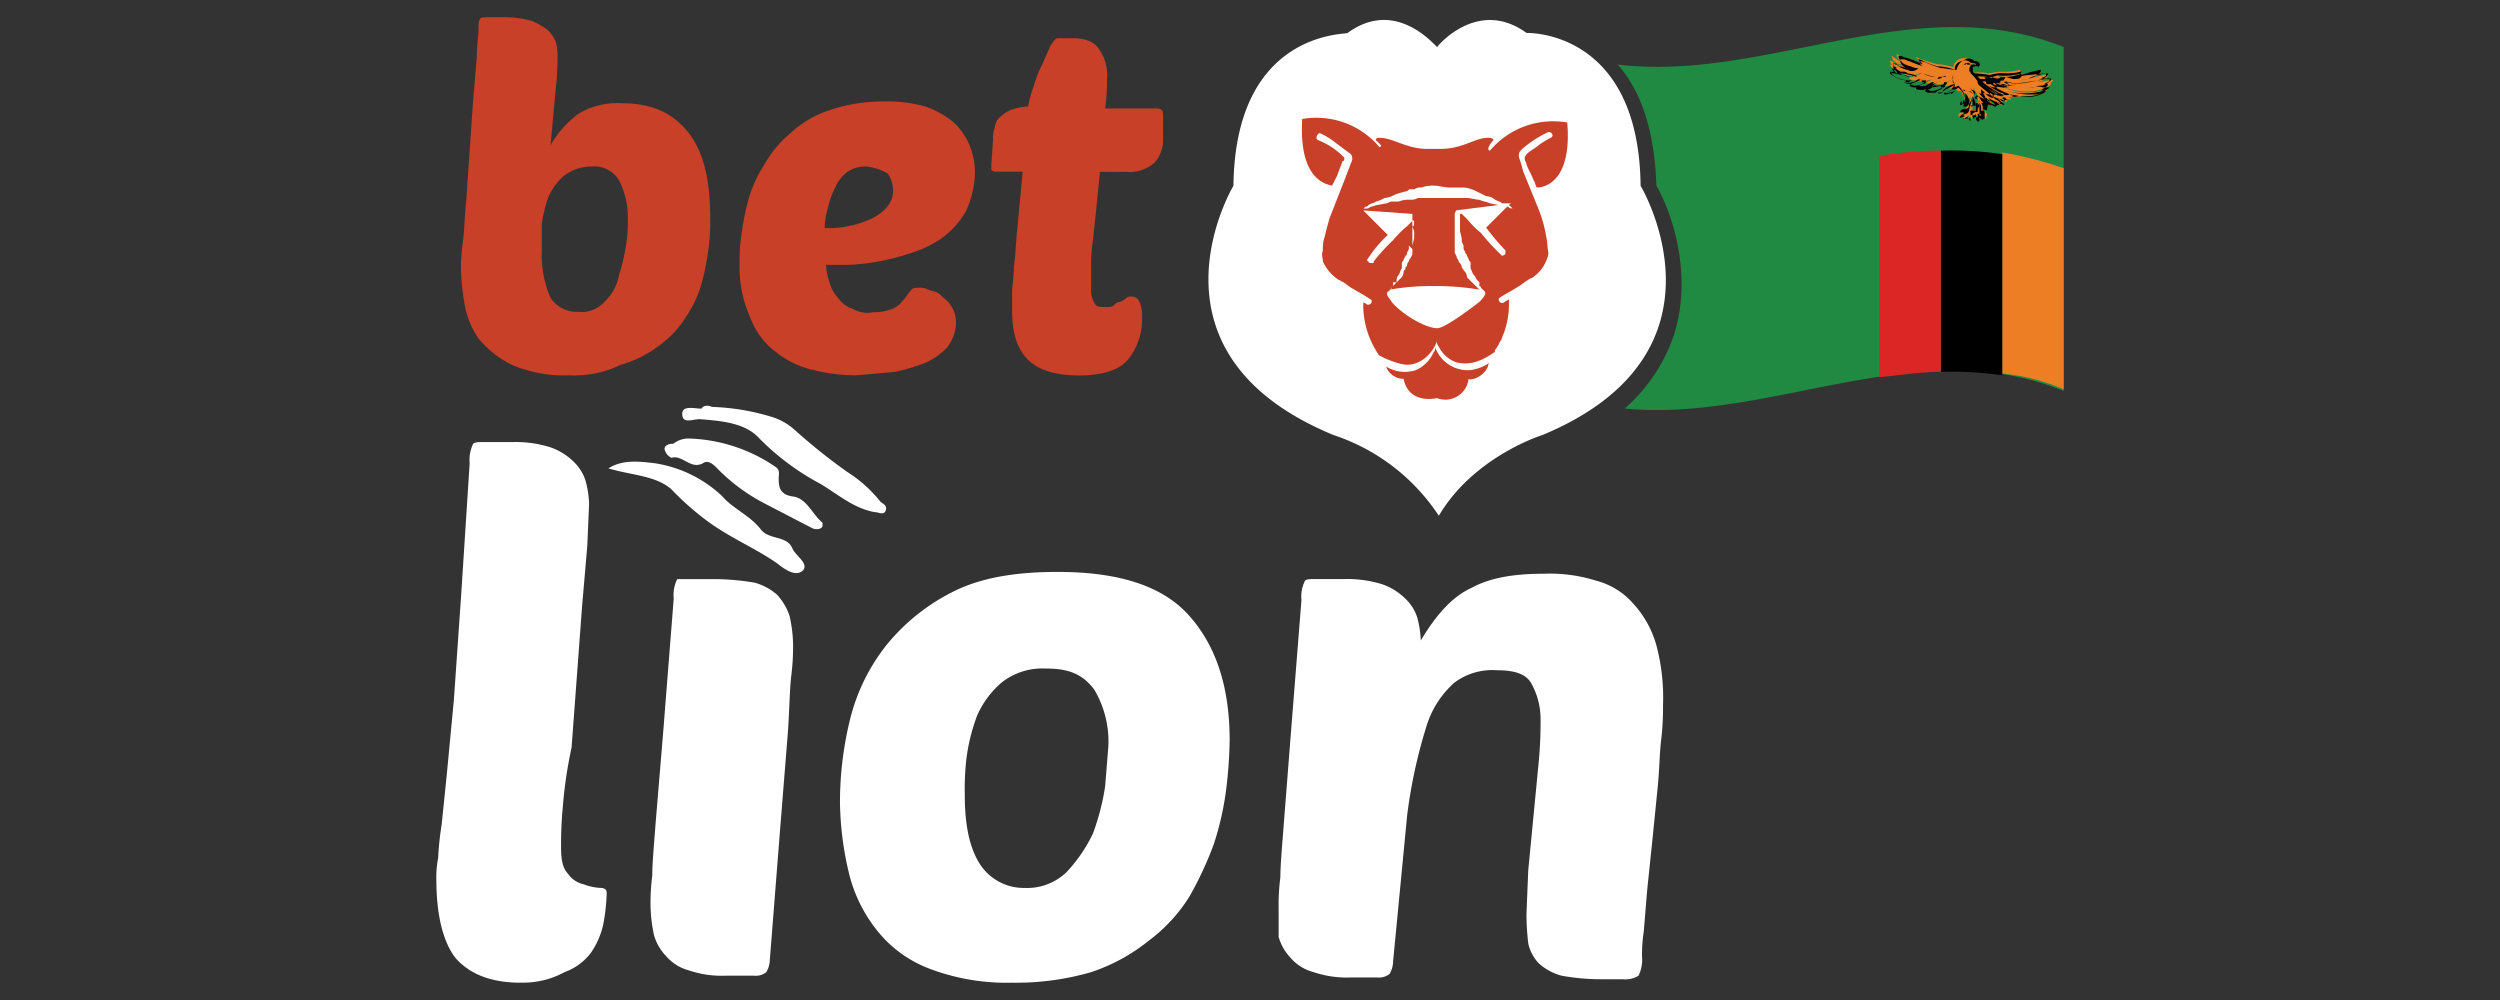 <svg xmlns="http://www.w3.org/2000/svg" width="300" height="120" xmlns:v="https://www.betzillion.com"><rect width="100%" height="100%" fill="#333333" stroke="none"/><style><![CDATA[.B{fill:#ed7e23}]]></style><path d="M188.471 23.969a12.641 12.641 0 0 0 1.476-3.579 17.159 17.159 0 0 0 .215-4.634 3.99 3.99 0 0 0-1.056-2.738 3.239 3.239 0 0 0-2.738-1.056 12.614 12.614 0 0 0-2.738.42l-1.897.635a15.638 15.638 0 0 1-3.373.841c-5.269.635-10.736-.626-16.014-.626a8.767 8.767 0 0 0-1.047-1.476 4.643 4.643 0 0 0-1.691-1.056 1.789 1.789 0 0 0-1.467 0 5.225 5.225 0 0 0-2.532-.215 3.784 3.784 0 0 0-2.317 1.691l-.635 1.056a4.294 4.294 0 0 0 .215 4.214 2.836 2.836 0 0 0 .841.626c.215.42.42.635.635 1.056a3.579 3.579 0 0 0 1.047.841c.215 0 .215.215.429.215a3.999 3.999 0 0 0 .841 3.158 9.519 9.519 0 0 0-.403 9.474 12.704 12.704 0 0 0 1.897 2.747c1.261 1.467 2.738 2.523 3.784 3.999a23.35 23.35 0 0 1 2.317 4.634l1.27 2.317a8.946 8.946 0 0 0 2.317 2.532 8.365 8.365 0 0 0 3.579 1.888 6.37 6.37 0 0 0 2.102.215 5.887 5.887 0 0 0 2.747-.635c2.317-1.047 3.158-3.784 3.999-6.101a22.733 22.733 0 0 0 1.682-4.008 25.247 25.247 0 0 0 .85-4.214l.42 1.691c0-.429.206-.895.206-1.27a.456.456 0 0 1 .42-.42 12.292 12.292 0 0 1 1.476-1.682l1.056-1.056a6.262 6.262 0 0 0 1.476-2.523 7.363 7.363 0 0 0 .206-2.111V24.82c.17-.42.17-.608.403-.85l.002-.001z" fill="#c74027"/><g fill="#fff"><path d="M196.871 22.287c-.206-18.957-13.903-18.331-13.688-18.331-5.484-3.999-10.118.895-10.736 1.691-.841-.841-5.269-5.69-10.736-1.691 0 .215-13.482-.42-13.697 18.331 0 0-12.006 20.013 12.006 29.917a24.227 24.227 0 0 1 12.641 9.689c4.214-7.157 12.435-9.689 12.435-9.689 23.779-9.904 11.773-29.917 11.773-29.917h.002zm-18.322 21.695c-.635 1.476-2.317 1.691-2.317 1.476a2.809 2.809 0 0 1-3.793 2.317s-3.373.841-4.008-2.317a2.228 2.228 0 0 1-2.102-1.476 4.241 4.241 0 0 0 3.579.429 4.151 4.151 0 0 0 2.111-2.111.787.787 0 0 0 .206-.635 4.133 4.133 0 0 0 4.214 2.747 5.207 5.207 0 0 0 2.317-.895.671.671 0 0 0-.206.465h-.001zm5.896-21.471c-.215-.215-.215-.635-.42-.895-.215-.626-.635-1.261-.841-1.888 0-.215-.215-.429-.215-.635v-.215c.215-.626 1.261-1.047 1.682-1.467a9.841 9.841 0 0 1 1.476-.895c.42-.206 0-.841-.42-.626a13.482 13.482 0 0 0-2.943 1.897c-.429.42-.635.626-.429 1.261a13.017 13.017 0 0 1 .429 1.476l1.888 4.634a16.551 16.551 0 0 1 1.056 4.419c0 .42.215.841 0 1.27a4.536 4.536 0 0 1-1.897 2.523.751.751 0 0 0-.42.215c-.42.206-.841.626-1.261.841-.635.42-1.476.841-2.111 1.261-.42.215 0 .841.429.635.206-.215.42-.215.626-.42v.841a10.091 10.091 0 0 1-.841 3.793.751.751 0 0 1-.215.42 4.751 4.751 0 0 1-.626 1.056v.206c-1.476 1.056-2.952 1.682-4.634 1.261a3.74 3.74 0 0 1-2.111-1.897.778.778 0 0 1-.206-.626c-.635 1.682-2.317 3.158-4.214 2.738a10.736 10.736 0 0 1-2.738-1.056 10.736 10.736 0 0 1-1.897-5.69v-.626a.76.76 0 0 1 .42.206c.42.215.841-.42.42-.626-.635-.42-1.476-.895-2.111-1.27-.42-.206-.841-.626-1.261-.841-.206 0-.206-.206-.42-.206a5.207 5.207 0 0 1-1.897-2.219c0-.42-.206-.895 0-1.27a4.563 4.563 0 0 1 .215-1.682c.206-.841.42-1.682.626-2.317l1.897-4.849c.215-.626.42-1.047.635-1.682a.966.966 0 0 0 0-1.056l-2.272-1.7a8.401 8.401 0 0 0-1.476-.841c-.206 0-.635.626-.206.841a8.875 8.875 0 0 1 2.943 1.897l.215.206c0 .215 0 .42-.215.42-.206.635-.42 1.056-.626 1.691l-.635 1.261c-.841-.206-3.999-.841-3.579-8.007a9.913 9.913 0 0 1 9.268 3.373.206.206 0 0 0 .206-.206l-.626-.635s-.215-.42 1.047-.215 2.952 1.27 5.055 1.27h1.691c2.317 0 3.793-1.056 5.055-1.27s1.261.215 1.261.215-.626.635-.626 1.056a.206.206 0 0 0 .206.206 9.913 9.913 0 0 1 9.268-3.373c.59 7.166-2.782 7.801-3.623 7.801v.009l-.002.002zm-14.958 4.634v2.317l.215-.895v-.778l-.215-.626a.215.215 0 0 0 .197-.268v-.42h-.215l.018.671v-.001zm-.635 0l.635-.635v-.841l-5.896-.42 2.943 2.943a14.896 14.896 0 0 0-2.317 2.747c-.206.206-.206.42 0 .42 0 .206.215.206.429.206s.206 0 .206-.206a22.751 22.751 0 0 1 2.317-2.532 12.954 12.954 0 0 1 1.682-1.691v.009h.001zm-1.261 6.737l.42-.42a1.074 1.074 0 0 0 .42-.841c0-.215.215-.215.215-.42s.206-.215.206-.42a.716.716 0 0 1 .215-.42.716.716 0 0 1 .215-.42l.206-.429v-.626l-.42-.42v.42l-.215.42c0 .206 0 .206-.206.42l-.215.42c0 .215-.206.215-.206.42v.635c-.215.206-.215.626-.42.841s-.215.42-.215.841h-.42v.42l.42-.42v-.001z"/><path d="M181.314 24.398h-1.056c-.215-.215-.42-.215-.841-.429a1.655 1.655 0 0 0-1.056-.42l-1.261-.626a3.838 3.838 0 0 0-1.476-.42h-1.682c-.635 0-1.27-.215-1.691-.215a4.026 4.026 0 0 0-1.682.215 1.27 1.27 0 0 0-.841.206h-.42c-.215 0-.215 0-.429.215a11.8 11.8 0 0 0-1.467.42 3.086 3.086 0 0 1-1.27.42 3.722 3.722 0 0 1-1.047.42c-.215.215-.635.215-.85.42a.635.635 0 0 1-.42.215l-.206.206h.206a.796.796 0 0 0 .635-.206c.215 0 .635-.215.841-.215l1.056-.206c.206 0 .42-.215.635-.215h.841a3.507 3.507 0 0 1 1.476-.215 1.628 1.628 0 0 0 .841-.206h5.896c.42 0 1.056.206 1.476.206.42.215.841.215 1.261.429l1.056.206-5.055.635a.751.751 0 0 0-.215.626v4.473l.215.42a.725.725 0 0 0 .206.42.716.716 0 0 0 .215.42.76.76 0 0 1 .206.42c0 .215.215.215.215.42a1.091 1.091 0 0 1 .42.85l.215.206a6.987 6.987 0 0 0 .42.42l.841.841a30.418 30.418 0 0 0-5.475-.42 27.734 27.734 0 0 0-5.269.42.215.215 0 0 1-.215.215c-.42.42.429 1.056.429 1.261 1.467 1.691 4.205 3.158 5.475 3.158 1.047 0 5.055-3.158 5.055-3.158.635-.626.841-1.056.635-1.261l-.429-.42a.206.206 0 0 0-.206-.215v-.465l-.215-.206c-.206-.215-.206-.42-.42-.635s-.206-.42-.42-.841v-.635c0-.206-.206-.206-.206-.42l-.215-.42c0-.215-.206-.215-.206-.42l-.215-.42v-.42l-.215-.42v-.429l-.206-.841V25.66h.206l.635.626a13.062 13.062 0 0 0 1.691 1.691 25.81 25.81 0 0 0 2.281 2.496l.215.215a.716.716 0 0 0 .42-.215v-.42a30.901 30.901 0 0 1-2.317-2.738l2.532-2.523c.206 0 .206.206.42.206h.206l-.42-.42.242-.179-.001-.001zM167 34.507c-.25.206 0 .206 0 0zm.206-.215l-.206.215.206-.215z"/></g><path d="M68.375 45.037a15.835 15.835 0 0 1-6.96-1.261 12.176 12.176 0 0 1-3.999-3.158 10.422 10.422 0 0 1-1.682-4.214 28.02 28.02 0 0 1-.42-4.214 20.577 20.577 0 0 1 .206-2.952c.215-1.476.215-3.158.42-5.055l.841-12.221.429-5.055c0-1.476.206-2.523.206-3.158 0-.841 0-1.261.215-1.476 0-.206.42-.206 1.047-.206h2.111a12.292 12.292 0 0 1 2.952.42 8.293 8.293 0 0 1 1.888 1.047 3.695 3.695 0 0 1 1.056 1.476 5.761 5.761 0 0 1 .215 1.897 31.536 31.536 0 0 1-.215 3.793l-.626 6.746a11.899 11.899 0 0 1 3.364-3.793 8.946 8.946 0 0 1 5.055-1.27c3.579 0 6.11 1.056 8.007 3.373s2.738 5.69 2.738 10.324a23.502 23.502 0 0 1-.206 3.793 30.534 30.534 0 0 1-.841 4.214 14.162 14.162 0 0 1-1.897 3.999 12.113 12.113 0 0 1-3.167 3.373 13.518 13.518 0 0 1-4.634 2.317 12.525 12.525 0 0 1-6.101 1.261h-.002zm2.738-25.05a5.368 5.368 0 0 0-3.373 1.056 7.22 7.22 0 0 0-1.897 2.523 15.638 15.638 0 0 0-.832 3.328v3.158a12.927 12.927 0 0 0 1.056 5.69 3.802 3.802 0 0 0 3.364 1.682 3.686 3.686 0 0 0 3.158-1.261 5.779 5.779 0 0 0 1.691-3.158 22.527 22.527 0 0 0 .841-3.579 15.79 15.79 0 0 0 .215-2.952 9.841 9.841 0 0 0-1.056-4.849 3.489 3.489 0 0 0-3.167-1.655v.018-.001zm31.598 25.05a20.747 20.747 0 0 1-5.055-.626 10.834 10.834 0 0 1-4.473-2.111 9.009 9.009 0 0 1-3.158-4.214 14.43 14.43 0 0 1-1.261-6.531 18.573 18.573 0 0 1 .206-3.373 30.802 30.802 0 0 1 .841-4.214 15.209 15.209 0 0 1 1.897-4.205 13.697 13.697 0 0 1 3.158-3.793 12.784 12.784 0 0 1 4.634-2.738 20.138 20.138 0 0 1 6.531-1.056 16.551 16.551 0 0 1 5.064.626 10.798 10.798 0 0 1 3.364 1.897 7.98 7.98 0 0 1 1.897 2.747 8.705 8.705 0 0 1 .635 3.364 11.29 11.29 0 0 1-1.056 4.473 9.841 9.841 0 0 1-2.738 3.158 12.892 12.892 0 0 1-3.793 1.897 28.7 28.7 0 0 1-3.954 1.029 23.779 23.779 0 0 1-3.793.42h-2.532a7.631 7.631 0 0 0 .42 2.102 4.411 4.411 0 0 0 1.056 1.897 3.221 3.221 0 0 0 1.691 1.261 3.579 3.579 0 0 0 2.523.42 6.379 6.379 0 0 0 2.317-.42A3.015 3.015 0 0 0 108.393 36c.429-.42.635-.895.85-1.056.206-.42.626-.42 1.047-.42a1.941 1.941 0 0 1 1.056.206c.42.215 1.056.215 1.476.635s1.056.841 1.261 1.261a3.579 3.579 0 0 1 .635 2.111 5.01 5.01 0 0 1-1.056 2.943 7.864 7.864 0 0 1-2.738 1.897 22.563 22.563 0 0 1-3.579 1.056l-4.634.403v.001zm1.047-25.05a3.579 3.579 0 0 0-2.067.644 4.473 4.473 0 0 0-1.476 1.897 9.921 9.921 0 0 0-.841 2.317 10.333 10.333 0 0 0-.42 2.523 12.248 12.248 0 0 0 5.896-1.261c1.476-.841 2.317-1.897 2.317-3.158a3.579 3.579 0 0 0-.626-2.111 6.03 6.03 0 0 0-2.782-.868v.018l-.001-.001zm28.235.635l-.42 4.214-.42 3.999a18.913 18.913 0 0 0-.215 3.373v2.317a3.078 3.078 0 0 0 .42 1.897c.215.42.635.42 1.261.42.42 0 .895 0 1.056-.215a1.118 1.118 0 0 1 .841-.42l.635-.42a.787.787 0 0 1 .635-.206 1.083 1.083 0 0 1 .841.42 3.918 3.918 0 0 1 .42 2.102 7.658 7.658 0 0 1-1.691 5.055c-1.047 1.27-3.158 1.897-5.896 1.897s-4.84-.626-6.11-1.897-1.897-3.158-1.897-5.896v-2.129c0-.841.215-1.888.215-3.158.206-1.261.206-2.738.42-4.634l.635-6.737h-3.14a.751.751 0 0 1-.626-.215v-.653l.206-2.952a3.579 3.579 0 0 1 .215-1.476 1.789 1.789 0 0 1 .635-1.261 4.303 4.303 0 0 1 1.261-.841 7.336 7.336 0 0 1 2.102-.429 12.936 12.936 0 0 1 .635-2.317 14.591 14.591 0 0 1 1.056-2.738l1.02-2.299c.429-.626.635-.841.85-.841h1.682c1.682 0 2.738.42 3.373 1.476a5.413 5.413 0 0 1 .841 3.579 21.471 21.471 0 0 1-.215 3.373h6.11c.635 0 .841.215.841.841v2.952a4.026 4.026 0 0 1-1.047 2.738 4.581 4.581 0 0 1-3.373 1.091l-3.158-.009.002-.001z" fill="#c74027"/><path d="M62.471 117.923c-3.579 0-6.11-1.047-7.792-2.943-1.476-1.897-2.317-5.055-2.317-9.483a11.818 11.818 0 0 1 .215-2.523 36.242 36.242 0 0 1 .42-4.008l.626-6.11.841-8.848.85-12.212 1.047-16.22a4.375 4.375 0 0 1 .42-2.326c.215-.206.635-.206 1.476-.206h3.373a13.84 13.84 0 0 1 4.428.635 7.542 7.542 0 0 1 2.738 1.682 5.475 5.475 0 0 1 1.467 2.317 12.104 12.104 0 0 1 .429 2.738l-.215 5.055-.635 7.372-1.252 16.855a53.678 53.678 0 0 0-1.056 7.157 47.416 47.416 0 0 0-.206 4.84c0 1.476.206 2.532.841 3.167a3.104 3.104 0 0 0 1.897 1.261 6.262 6.262 0 0 0 1.897.42c.626 0 .841.206.841.635a23.672 23.672 0 0 1-.42 3.784 9.671 9.671 0 0 1-1.476 3.373 6.862 6.862 0 0 1-3.158 2.317 10.279 10.279 0 0 1-5.269 1.261l-.009.009-.001.001zm24.647-.841a12.292 12.292 0 0 1-4.419-.626 5.457 5.457 0 0 1-2.738-1.691 6.03 6.03 0 0 1-1.476-2.523 18.268 18.268 0 0 1-.42-3.579 24.916 24.916 0 0 1 .206-3.579c0-1.476.215-3.793.42-6.531l.895-10.736 1.261-16.005a4.223 4.223 0 0 1 .42-2.317h4.84a30.901 30.901 0 0 1 4.428.42 6.808 6.808 0 0 1 2.738 1.476 7.157 7.157 0 0 1 1.476 2.523 16.783 16.783 0 0 1 .42 3.373 28.127 28.127 0 0 1-.215 3.793c-.206 1.682-.206 3.999-.42 6.951L93.64 99.18l-1.261 16.005a3.095 3.095 0 0 1-.42 1.476 2.013 2.013 0 0 1-1.476.42h-3.364l-.001.001zm34.336.841a26.079 26.079 0 0 1-9.921-1.682 14.627 14.627 0 0 1-6.325-4.634 17.687 17.687 0 0 1-3.364-6.951 38.263 38.263 0 0 1-1.047-8.427 41.609 41.609 0 0 1 1.261-10.109 23.26 23.26 0 0 1 4.428-8.848 24.28 24.28 0 0 1 7.998-6.325c3.373-1.682 7.586-2.317 12.435-2.317 7.372 0 12.632 1.691 15.799 5.269s4.84 8.427 4.84 14.958a54.412 54.412 0 0 1-.42 5.896 35.588 35.588 0 0 1-1.476 6.531 42.611 42.611 0 0 1-2.943 6.325 19.449 19.449 0 0 1-4.849 5.26 22.142 22.142 0 0 1-6.951 3.793 32.332 32.332 0 0 1-9.465 1.261zm4.008-37.7a7.873 7.873 0 0 0-5.269 1.682 11.067 11.067 0 0 0-2.952 3.999 22.849 22.849 0 0 0-1.261 5.055 31.912 31.912 0 0 0-.206 4.428c0 3.793.626 6.531 1.897 8.427a6.262 6.262 0 0 0 5.26 2.738 6.826 6.826 0 0 0 5.055-1.897 18.081 18.081 0 0 0 3.167-4.634 28.342 28.342 0 0 0 1.467-5.69l.385-4.813a12.221 12.221 0 0 0-1.682-6.746c-1.44-1.923-3.122-2.55-5.86-2.55l-.001.001zm57.722 29.281l.206-5.064 1.261-13.053a50.788 50.788 0 0 0 .215-5.269 8.714 8.714 0 0 0-1.056-4.008c-.626-1.261-2.102-1.682-4.214-1.682a7.613 7.613 0 0 0-5.055 1.476 11.469 11.469 0 0 0-3.373 5.269 61.13 61.13 0 0 0-2.317 10.736l-1.682 17.49a2.997 2.997 0 0 1-.42 1.476 2.058 2.058 0 0 1-1.476.42h-3.158a12.355 12.355 0 0 1-4.473-.635 5.457 5.457 0 0 1-2.738-1.682 6.2 6.2 0 0 1-1.467-2.532v-3.579a24.853 24.853 0 0 1 .206-3.579c0-1.476.215-3.793.42-6.531l.841-10.736 1.27-16.014a4.267 4.267 0 0 1 .42-2.317c.206-.206.626-.206 1.476-.206h3.364a14.028 14.028 0 0 1 4.428.626 7.309 7.309 0 0 1 2.738 1.691 5.368 5.368 0 0 1 1.476 2.317 12.614 12.614 0 0 1 .42 2.738c1.897-3.158 3.793-5.269 6.11-6.325 2.317-1.261 5.26-1.682 8.633-1.682a18.546 18.546 0 0 1 6.325.841 8.821 8.821 0 0 1 4.419 2.738 12.265 12.265 0 0 1 2.738 4.849 24.352 24.352 0 0 1 .841 7.372 32.135 32.135 0 0 1-.206 3.999c-.215 1.691-.215 3.579-.42 5.69l-.635 6.325-.635 6.101-.42 5.064a18.895 18.895 0 0 0-.206 2.943 4.312 4.312 0 0 1-.42 2.317 3.033 3.033 0 0 1-1.897.42h-2.675a26.401 26.401 0 0 1-4.634-.42 6.629 6.629 0 0 1-2.747-1.476 5.037 5.037 0 0 1-1.261-2.317 27.582 27.582 0 0 1-.224-3.793l.002.002zM73.009 56.202c1.682-1.056 3.579-.841 5.475-.626a15.084 15.084 0 0 1 8.213 3.999c1.261 1.476 3.373 2.317 4.634 3.999 1.056 1.27 3.158.635 3.793 2.317.42.85 1.897 1.691 1.261 2.532-.841.841-2.102 0-3.158-.841-2.738-1.897-5.896-3.167-8.633-5.269a33.173 33.173 0 0 1-4.008-3.579c-1.897-1.691-4.84-1.691-7.578-2.532h.001zm12.426-7.372a27.197 27.197 0 0 1 7.372 1.261 7.255 7.255 0 0 1 2.532 1.476 71.025 71.025 0 0 0 6.316 5.055 16.157 16.157 0 0 1 3.999 3.579c.215.206.85.42.635 1.047s-.841.215-1.261.215c-2.532-.42-4.428-2.111-6.531-3.373a30.355 30.355 0 0 1-7.372-5.475c-1.691-1.897-4.634-2.111-7.157-2.317-.841 0-2.102.626-2.102-.635 0-1.056 1.467-.626 2.317-.626.197-.42.832-.42 1.252-.206v-.001zm-2.738 3.793a19.387 19.387 0 0 1 10.324 3.373c.626.42.42.841.42 1.467 0 1.056.206 1.897 1.682 2.111 1.682.206 2.317 2.102 3.579 3.158v.42c-.206.42-.841.42-1.261.215l-5.69-2.952a22.258 22.258 0 0 1-5.69-4.214c-.42-.42-1.047-1.056-1.682-.626-1.476.841-2.523-1.056-3.793-.635a1.503 1.503 0 0 1-.841-1.056c0-.42.42-.635 1.056-.635a2.934 2.934 0 0 1 1.897-.626h-.001z" fill="#fff"/><path d="M194.134 7.749c2.952 3.373 4.428 8.222 4.634 14.538 1.261 2.111 4.634 9.904 2.111 17.893a20.577 20.577 0 0 1-5.905 8.848c17.49 1.682 35.186-9.277 52.667-2.111V5.647c-17.902-7.166-35.597 4.25-53.508 2.102h.001z" fill="#208a43"/><path d="M240.27 18.288a46.762 46.762 0 0 1 7.372 1.897v26.544a23.672 23.672 0 0 0-7.372-1.897V18.288z" class="B"/><path d="M232.898 18.073a43.425 43.425 0 0 1 7.372.42v26.544a43.425 43.425 0 0 0-7.372-.42V18.073z"/><path d="M225.526 18.708a43.56 43.56 0 0 1 7.372-.635v26.544c-2.532 0-4.849.42-7.372.635V18.708z" fill="#dc2626"/><path d="M242.149 9.001l2.738-.42c.206.206-1.056 1.047-3.158 1.047 1.897 0 3.579-.841 3.999-.626 0 .206 0 1.047-4.419 1.261 3.158-.215 5.055-.841 5.055-.635 0 0-.215.841-3.158 1.056.841-.215 2.943-.841 2.943-.635s-2.102 1.691-5.69.42a7.041 7.041 0 0 0 5.269.215s-.635 1.261-4.419.635c1.897.206 1.261.206 1.261.206a3.024 3.024 0 0 1-2.317-.206c1.056.42 1.056.42 1.056.626a4.214 4.214 0 0 1-1.691-.42c.635.42 1.27.42 1.27.635a1.056 1.056 0 0 1-.85 0c-.42-.215-3.793-2.532-3.793-2.317a51.951 51.951 0 0 1 5.69-.841c.215-.197.215-.197.215 0l-.001-.001z" class="B"/><path d="M240.476 12.177c-.206 0-.206 0-.42-.215-.42-.206-3.579-2.317-3.793-2.317h0l5.69-.841h0l.197.197a2.809 2.809 0 0 0 1.056-.215c.626-.206 1.682-.42 1.682-.42h0v.215c0 .206-.215.206-.635.42h.215a2.755 2.755 0 0 1 1.056-.215h0v.215c0 .206-.215.206-.635.42h.42c.42 0 .635-.215.635 0h0v.206c0 .215-.215.215-.635.42h.42v.215a2.621 2.621 0 0 1-.635.42h0v.215c0 .206-.626.841-2.943.626h-.42a9.251 9.251 0 0 1-1.056.215h-.42c.438.438.438.438.224.438l-.003.001zm-3.999-2.532a13.419 13.419 0 0 0 1.682 1.056 8.588 8.588 0 0 0 2.111 1.261c.206.215.42 0 .635 0a.206.206 0 0 1-.215-.206 1.592 1.592 0 0 1-.841-.42h0c.206.206.626.206.841.42h.635a.635.635 0 0 1-.42-.215c-.215 0-.429-.206-.635-.206h0c.206 0 .42.206.635.206a3.042 3.042 0 0 0 1.467 0 2.684 2.684 0 0 1-1.261-.206h0a7.408 7.408 0 0 1 1.261.206 4.25 4.25 0 0 0 2.952-.42l.215-.206h-.429a7.748 7.748 0 0 1-4.84-.215h0a10.61 10.61 0 0 0 2.952.635h.841a1.789 1.789 0 0 0 1.261-.42 2.684 2.684 0 0 0 .635-.429h-.85c-.42-.206-.841 0-1.682 0h0a2.684 2.684 0 0 0 1.261-.206h.42c.85-.42 1.056-.635 1.056-.841h-.438c-.206 0-.841.206-1.261.206a27.465 27.465 0 0 1-3.158.42h0a12.525 12.525 0 0 0 3.158-.42c1.056-.206 1.261-.626 1.261-.626v-.215a2.272 2.272 0 0 0-1.056.215 2.925 2.925 0 0 0-1.261.42 4.196 4.196 0 0 1-1.682.206h0a4.751 4.751 0 0 0 1.682-.206 5.368 5.368 0 0 0 1.476-.635 11.192 11.192 0 0 1-1.682.215 8.812 8.812 0 0 0-1.056.206h0l-.215-.42-5.457.841.002-.001z"/><path d="M235.421 13.475a.412.412 0 0 0-.42.42v.215a.215.215 0 0 1 .215-.215 1.646 1.646 0 0 0 .626-.206c-.42.42-.206.42-.206.42a.206.206 0 0 0 .206.206v-.206a.412.412 0 0 0 .42-.42c0 .42.215.42.215.42a.206.206 0 0 0 .215.206c-.215-.206 0-.206 0-.206s.206-.215 0-.635a.206.206 0 0 0 .206-.206.206.206 0 0 1-.206-.215v-.635a.751.751 0 0 0-.215-.626c-.215.42-.215.626-.42 1.047-.17-.036-.17.635-.635.635l-.001.001z" class="B"/><path d="M236.477 14.495h0a.215.215 0 0 1-.215-.215.206.206 0 0 1-.206-.206.206.206 0 0 1-.215.206h0a.206.206 0 0 1-.206-.206v-.599h-.42v.215h0v-.215c0-.206.206-.42.626-.42h0c.215 0 .215 0 .42-.215v-.259h0l.429-.841h0l-.215.841h0v.635l.215.206h0l-.215.215v.42c0 .206 0 .206-.215.206.215 0 .215 0 .215.215v.018l.002-.001zm-.42-.635a.725.725 0 0 0 .206.42h0l.215-.206v-.215h0l.215-.206a.215.215 0 0 1-.215-.215h0v-1.056h0l-.215.895c0 .206-.206.42-.626.42h0a.412.412 0 0 0-.42.42h0a1.601 1.601 0 0 0 .626-.215h0c-.206 0-.206 0-.206.215h0v.206h0c.206-.206.42-.206.42-.42v-.045.002z"/><path d="M237.953 12.177s.42.42.635.42-.215-.42-.215-.42a2.863 2.863 0 0 0 1.056.626c.206-.206-.215-.206-.841-.841l1.682.635c.206-.215-.841-.841-1.261-1.261a1.584 1.584 0 0 0-.85-.42c-.42.206-.841.626-1.261.841a1.601 1.601 0 0 1 1.056.42h-.001z" class="B"/><path d="M239.465 12.804c-.215 0-.42-.206-.635-.206h0c-.42 0-.635-.42-.841-.42-.215-.215-.635-.215-.841-.42h0c.42-.215.841-.635 1.261-.841h0a1.664 1.664 0 0 0 .841.42h0l.635.626c.42.42.626.42.626.635h0a3.722 3.722 0 0 1-1.047-.42.206.206 0 0 1 .206.206.215.215 0 0 1 .215.215c-.215 0-.215 0-.42.206v-.001zm-1.056-.841h0a1.932 1.932 0 0 0 1.056.617h0l-.215-.215c-.206-.206-.42-.206-.626-.626h0a3.579 3.579 0 0 0 1.467.626s-.42-.42-.626-.42l-.635-.626a1.566 1.566 0 0 0-.841-.42 3.623 3.623 0 0 0-1.056.841c.215.206.635.206.841.42h0c.215.206.42.42.635.42l-.215-.215c.215-.206.215-.206.215-.42v.018z"/><path d="M236.477 8.805a4.697 4.697 0 0 1 2.111 0c.206 0 1.047-.206 1.467-.206a7.739 7.739 0 0 0 2.317-.215c.215 0 0 .42-.42.42s-1.897.215-2.317.215c.635 0 .215.42-.626.206.42.215.206.42.206.42s-.841 0-1.056-.206c.635.206.429.206.429.206a1.655 1.655 0 0 1-.85-.206c.42.206.215.206.215.206h-.635c-.206-.206-.626-.841-.841-.841v.001z" class="B"/><path d="M237.738 9.896h-.626c-.215 0-.42-.42-.635-.635h0a5.833 5.833 0 0 1 2.111 0 2.326 2.326 0 0 0 1.047-.206h.635a6.343 6.343 0 0 0 2.102-.215h0a.215.215 0 0 1 .215.215c0 .206-.215.42-.635.42-.206 0-1.261.206-1.897.206h0v.215a1.038 1.038 0 0 1-.841 0v.206h-.841c0-.42-.215-.42-.635-.206.215-.215.215 0 0 0zm-1.047-1.056h0c.206.215.42.635.626.635h1.056a.215.215 0 0 1-.215-.215h.215a1.557 1.557 0 0 1 .841.215.206.206 0 0 1-.206-.215h0c.626.215.841.215 1.047 0h-.206a8.052 8.052 0 0 0 2.299-.259.456.456 0 0 0 .42-.42h0a6.656 6.656 0 0 1-2.111.206h-.626a9.251 9.251 0 0 0-1.056.215 11.997 11.997 0 0 0-2.084-.197v.036-.001zm2.523.841z"/><path d="M237.318 12.177v1.056h0s-.841-.215-.626.42c0 .206 0 .206.206.42v-.215s.215.215.42-.206a.295.295 0 0 0 0 .42.653.653 0 0 0 .215.42c-.215 0 0-.215 0-.215s.206 0 .206-.42h.215a.206.206 0 0 0 .206.215c.215 0 0 .206 0 .206a.206.206 0 0 0 .215-.206c0-.215.215-.42-.215-.635 0-.206.215 0 .215 0a.215.215 0 0 1 .215.215.215.215 0 0 0-.215-.215h-.42v-.859c-.42-.403-.635-.403-.635-.403l-.002.002z" class="B"/><path d="M237.318 14.495h0a.206.206 0 0 1-.206-.215h0v-.206h-.215v.206h0c-.206-.206-.206-.206-.206-.42v-.206a.751.751 0 0 1 .626-.215h0v-1.056h.42v.895h.215c.206 0 .206.206.206.42h0l-.206-.215h0c.206 0 .206.215.206.635a.206.206 0 0 1-.206.206h-.215l-.206-.206h0v.42a.206.206 0 0 0-.215.206v-.206-.045l.002.002zm-.206-.841h0v.42h0 0 .206v-.42h.215v.206h.206v.215h0c0-.215 0-.42-.206-.42h0v-.179h.206c-.206 0-.206 0-.206-.206v-.895h-.42v.895h-.635v.42h0a.403.403 0 0 0 .635 0v-.036h-.001zm1.047-.215zm-.206-.206z"/><path d="M238.373 13.233a3.095 3.095 0 0 1-.42-.895c.206 0 .42.42.42.215s-.215 0-.42-.42a3.766 3.766 0 0 0-.841-1.476c.42.635 1.261 1.056 1.261.841s-.841-.841-.841-1.056a2.344 2.344 0 0 0 1.682 1.056c0-.206-.42-.42-.626-.626a4.885 4.885 0 0 1-1.476-1.476c-.42-.635-.635-.635-.635-.841V8.34c-.215-.42 0-.635.215-.635h.206c-.206 0-.206 0-.42-.206.215.206.635 0 .42.42.215 0 .635-.42-.42-.635a1.279 1.279 0 0 0-2.102.841h.206a7.631 7.631 0 0 0-2.102-.42 15.737 15.737 0 0 1-2.532-.841c-.206 0 .635.635.635.841a14.878 14.878 0 0 0-2.111-.841 1.467 1.467 0 0 1-.841-.42c-.206.42.635 1.056.841 1.056a13.223 13.223 0 0 1 1.476.42c-1.897-.635-2.317-.635-2.317-.841-.206 0-.635-.42-.635-.42a1.145 1.145 0 0 0 1.056 1.047c.215 0 1.897.42 1.897.635l-2.111-.59c-.42 0-.85-.626-1.056-.42 0 0 .206.635.635.635a9.331 9.331 0 0 0 1.682.42 8.651 8.651 0 0 0-1.897-.42.653.653 0 0 0-.42-.215s.206.895 2.317 1.056c0 0 .841-.206.635-.206a4.894 4.894 0 0 1-.85.206h-.42s.215.42 1.27.215c.206 0 .841-.42.841-.215l-1.056.42s-.42 0-.42.215a1.235 1.235 0 0 0 .841.206 6.576 6.576 0 0 0 1.476-.42l-1.056.42h-.42s.42.42 2.111-.206a3.212 3.212 0 0 1-.895.42.76.76 0 0 0 .42.206h.429a1.915 1.915 0 0 0 1.047-.626s-1.047.626-.841.626c.215.215 1.056 0 1.056 0l1.476-.841-1.691 1.056c.215.206.635 0 .841 0l.85-.42s-.85.42-.85.626c0 .429 1.476-.206 1.476-.206s-.626.206-.626.42c.206.42 1.047.215 1.047.215v.206l.215-.206a.653.653 0 0 1-.215.42.778.778 0 0 1-.206.626.895.895 0 0 0 .42-.841c0 .42-.215 1.056 0 1.056 0 0 .42-.42.42-.635a.456.456 0 0 0 .42.42v-1.476c.42.895.635 1.056.42 1.691a.412.412 0 0 0 .215-.635c.054 1.476.68 1.691.895 1.691l-.001-.002z" class="B"/><path d="M238.373 13.233h0a1.118 1.118 0 0 1-.841-.635.751.751 0 0 1-.215.42h-.206a2.281 2.281 0 0 0-.42-1.476v1.261h0c-.215 0-.215-.206-.429-.42a.447.447 0 0 1-.42.42h-.206v-.42l-.215.215h-.206v-.841h0v-.215h-.42a.796.796 0 0 1-.635-.206h0v-.215a1.575 1.575 0 0 1-.841.215v-.215h0c-.215 0-.635.215-.841 0h-1.065a.725.725 0 0 1-.42-.206l.206-.215a2.183 2.183 0 0 1-1.261 0v-.215h0a1.235 1.235 0 0 1-.841-.206h0l.42-.215h0c-.635 0-.841 0-.841-.206v-.215h.206c-1.682-.206-1.897-.841-1.897-.841v-.206h.429a.662.662 0 0 1-.215-.429v-.206a.653.653 0 0 1 .42.206h0c-.42 0-.42-.206-.42-.42v-.206h0a.653.653 0 0 1 .42.206c.215 0 .215.215.42.215h0a1.655 1.655 0 0 1 .635.206c-.215-.206-.635-.42-.635-.841v-.206h.42c.215 0 .42.206.635.206a14.735 14.735 0 0 0 1.682.635c-.42-.215-.42-.42-.42-.635h0a3.212 3.212 0 0 1 .841.215 14.448 14.448 0 0 0 1.691.626c.42 0 1.261.215 1.897.215a1.637 1.637 0 0 1 1.1-1.261.895.895 0 0 1 1.056.206c.42 0 .635.215.635.42s-.215.215-.215.42h0v-.206h-.42a.206.206 0 0 0-.206.206v.429h0l.841.841h0c0 .206 1.056 1.047 1.476 1.261h0c0 .215.206.215.42.42s.42.215.206.42h0a1.592 1.592 0 0 1-.841-.42v.215h0a1.575 1.575 0 0 1-.841-.215.725.725 0 0 0 .206.42c0 .215 0 .215.215.215a.206.206 0 0 0 .215.206l.206.215h0c-.206 0-.206 0-.42-.215h0a.716.716 0 0 0 .215.42 3.301 3.301 0 0 0-.215.895l-.045-.045v.003zm0 0zm0 0zm-1.056-.895h0c.215.42.635.635.635.895h0a1.244 1.244 0 0 0-.215-.895h.215a.206.206 0 0 0-.215-.206c0-.215-.206-.42-.42-.635l-.42-.42h0l.42.42.841.42-.42-.42v-.796h0c.215.215.85 1.056 1.476 1.056l-.206-.215-.42-.42c-.215-.206-1.476-1.056-1.476-1.476a2.97 2.97 0 0 0-.635-.841h0v-.206a.394.394 0 0 1 0-.635c0-.215.215-.215.42-.215h0c.215 0 .215 0 .215.215h0v-.215s0-.206-.635-.206h0a.895.895 0 0 0-1.056-.215.966.966 0 0 0-.841 1.056h0a6.137 6.137 0 0 0-2.102-.42 14.314 14.314 0 0 1-1.691-.635 1.038 1.038 0 0 0-.626-.206l.42.42.206.206h0a15.209 15.209 0 0 0-2.102-.841c-.215 0-.42-.206-.635-.206h-.215v.206c.206.42.626.841.841.841a2.093 2.093 0 0 0 .626.215 1.655 1.655 0 0 0 .895.206h0a.984.984 0 0 1-1.27.215 2.541 2.541 0 0 1-1.047-.42.751.751 0 0 0-.42-.215l-.215-.206v.42a3.14 3.14 0 0 0 .841.635h.215a.778.778 0 0 1 .626.206c1.056.215 1.056.215 1.056.42h0l-.635-.206c-.206 0-.841-.215-1.047-.215h-.635a.456.456 0 0 0-.42-.42l-.215-.215c0 .215.215.429.635.635h.17c.206 0 .42.215.626.215a1.628 1.628 0 0 0 .841.206h0c-.206 0-.626-.206-.841-.206-.42 0-.841-.215-1.261-.215-.215 0-.215-.206-.42-.206h0v.206a3.167 3.167 0 0 0 2.102.841h.635a.635.635 0 0 0-.42.215h-.635s.215.206 1.056 0a.635.635 0 0 0 .42-.215c.42-.206.42-.206.42 0h0l-1.056.42h-.206a2.084 2.084 0 0 0 .635.215 2.299 2.299 0 0 0 1.261-.42h.206l-.42.206a.751.751 0 0 0-.42.215h-.42a3.391 3.391 0 0 0 1.897-.215h0c.215.42-.215.635-.42.635h-.215a.635.635 0 0 1 .42.215h.429a3.579 3.579 0 0 0 1.047-.429h0s0 .215-.626.429l-.215.206c.215 0 .841 0 .841-.206l.215-.215a3.498 3.498 0 0 1 1.261-.635h0s0 .215-1.056.635c-.206.215-.42.215-.626.42h.626l.85-.42h0a3.095 3.095 0 0 1-.85.42h0c0 .215.85-.206 1.27-.206h0c-.215 0-.42.206-.635.42a.796.796 0 0 0 .635.206h.42v.841a.725.725 0 0 0 .206-.42v-.206h0v.823a2.084 2.084 0 0 0 .215-.635h0a.76.76 0 0 1 .206.42v-.206h0V11.12h0c.42.635.635 1.056.42 1.476 1.056.206 1.056 0 1.056-.215l.009-.045-.002.002zm-1.682-.626zm-1.897-.42z"/><path d="M231.207 8.384a.895.895 0 0 1-.626.215c0 .42.841 0 .841 0s-.42.42-.635.42h.841a.215.215 0 0 0 .215-.215s-.635.635-.841.635c0 0 .626 0 .841-.215l.42-.42-1.056.635a3.999 3.999 0 0 0 1.476-.42c-.626.42-.841.42-1.056.626a2.058 2.058 0 0 0 1.476-.206 1.431 1.431 0 0 0 .841-.841 11.416 11.416 0 0 1-1.637 1.297s.635.42 1.682-.635" class="B"/><path d="M233.319 10.487h-.42v-.206h0c.206 0 .206-.215.42-.215a2.782 2.782 0 0 1-1.056.215h-.206c.206 0 .206-.215.42-.215a1.584 1.584 0 0 1-.85.215h-.215l.206-.215h-.841c.215 0 .215-.206.42-.206h-.42a.206.206 0 0 1-.206-.215h0a.895.895 0 0 0 .626-.206h0a.895.895 0 0 1-.626.206h.626l-.42.42h.635l.206-.206h0l-.206.206-.42.42c.206 0 .626 0 .626-.206 0 0 .429-.215.429-.42h-.215a2.55 2.55 0 0 0-.635.42 3.086 3.086 0 0 0 1.27-.42h0c-.215.206-.42.206-.42.42-.215.206-.215.206-.429.206a4.616 4.616 0 0 0 1.27-.206.456.456 0 0 0 .42-.42l.42-.42h0l-.42.42c.626 0 .206.206 0 .626a1.789 1.789 0 0 0 1.261-.841h0a1.789 1.789 0 0 1-1.252.841l.002.002zm-.635-1.485z"/><path d="M236.477 10.281s0 .206.42.42a.653.653 0 0 1 .215.42" class="B"/><path d="M236.897 11.336h0a.653.653 0 0 0-.206-.42c-.215-.215-.429-.429-.429-.635h0a.653.653 0 0 0 .215.42c.635.215.635.42.42.635zm-.42-1.056z"/><path d="M236.262 8.599s0 .206.429.42c.206.206.626.626.626.841s.215.841.215 1.056" class="B"/><path d="M237.532 10.701h0c0-.215-.215-.841-.215-1.056a9.528 9.528 0 0 0-.626-.841l-.429-.42h0s0 .215.429.42c.206.215.626.635.626.841s.215.841.215 1.056zm-1.27-2.102z"/><path d="M234.58 8.805a.743.743 0 0 0 .215 1.056l-.42.626s.206.215.841-.206c.626 1.056.42 1.476.42 1.476" class="B"/><path d="M235.636 11.757h0c0-.215.206-.42-.635-1.27a.734.734 0 0 1-.841.215h0a2.55 2.55 0 0 0 .42-.635 1.056 1.056 0 0 1-.206-1.047h0v.206c0 .215-.215.635.206.841h0c0 .215 0 .42-.206.42a1.646 1.646 0 0 0 .626-.206h0c1.056 1.056.635 1.476.635 1.476h.001z"/><path d="M235.636 11.122v-.42l.206.215s.635.206.635.626" class="B"/><path d="M236.691 11.336h0c0-.215-.429-.42-.635-.42h-.42v.206h0v-.42h0l.206.215h0c.42 0 .85 0 .85.42l-.001-.001z"/><path d="M236.262 7.749s-.206-.206-.626 0h.626z" class="B"/><path d="M236.056 7.749h-.42a.778.778 0 0 1 .626-.206l.215.206h-.42-.001zm-.215 0h.215c0-.206 0-.206-.17 0h-.045zm.42 0zm0 0z"/><path d="M240.69 9.225a8.651 8.651 0 0 0 1.897.42c-.635.635-1.682 0-1.682 0 .626.215.626.215.841.42 0 .215-1.056-.206-1.476-.42 1.056.42 1.056.42 1.056.635s-1.691-.215-1.691-.42c.42.42.635.42.841.626a2.21 2.21 0 0 1-1.906-.59 8.758 8.758 0 0 0 2.738 1.682c-.42.635-2.317-.626-3.167-1.261a22.894 22.894 0 0 0 2.111 1.476c-.215.206-1.056-.215-1.056-.215" class="B"/><path d="M240.055 11.542h0a2.21 2.21 0 0 1-.841-.206h0a2.21 2.21 0 0 0 .841.206h0c-.42-.42-2.102-1.476-2.102-1.682h0l.206.206h0c.635.42 2.317 1.691 2.952 1.27a.716.716 0 0 0-.42-.215 7.891 7.891 0 0 1-2.317-1.476h0a2.684 2.684 0 0 0 1.682.635h-.206c-.215 0-.42-.215-.635-.42h0a3.999 3.999 0 0 0 1.476.42 1.61 1.61 0 0 1-.635-.215.76.76 0 0 1-.42-.206h0l.42.206h.215c.206 0 .635.215.841.215a.206.206 0 0 1-.206-.215.76.76 0 0 1-.429-.206h.215c.215 0 .215 0 .215.206a.895.895 0 0 0 1.047 0 4.849 4.849 0 0 1-1.682-.42h0a16.935 16.935 0 0 0 1.682.42h0c-.206.215-.626.215-1.047.215h-.429v.206h0a3.802 3.802 0 0 1-1.261-.206h.25l.206.206h0a1.915 1.915 0 0 1-1.047-.206 11.192 11.192 0 0 0 1.467.841.716.716 0 0 1 .42.215h0c-.206.42-1.047 0-1.682-.215 1.056.215 1.261.215 1.261.42l.215-.206h0l-.25.206-.002.001zm1.056-1.261z"/><path d="M240.905 10.487h-.635c0-.206.635-.206.635 0 .206-.206.206 0 0 0z"/><path d="M231.002 8.384a6.576 6.576 0 0 0 1.476.42.215.215 0 0 0-.17.197c.215 0 .42.206.841 0a.206.206 0 0 0-.206.206.993.993 0 0 0 .841 0l-.215.215h.215" class="B"/><path d="M233.524 9.225h-1.467a2.925 2.925 0 0 1-1.27-.42h0a5.26 5.26 0 0 0 1.476.42h.42l-.206.215a.751.751 0 0 0 .626-.215h0c.42-.206.42 0 .42 0h.001zm-2.523-.841z"/></svg>